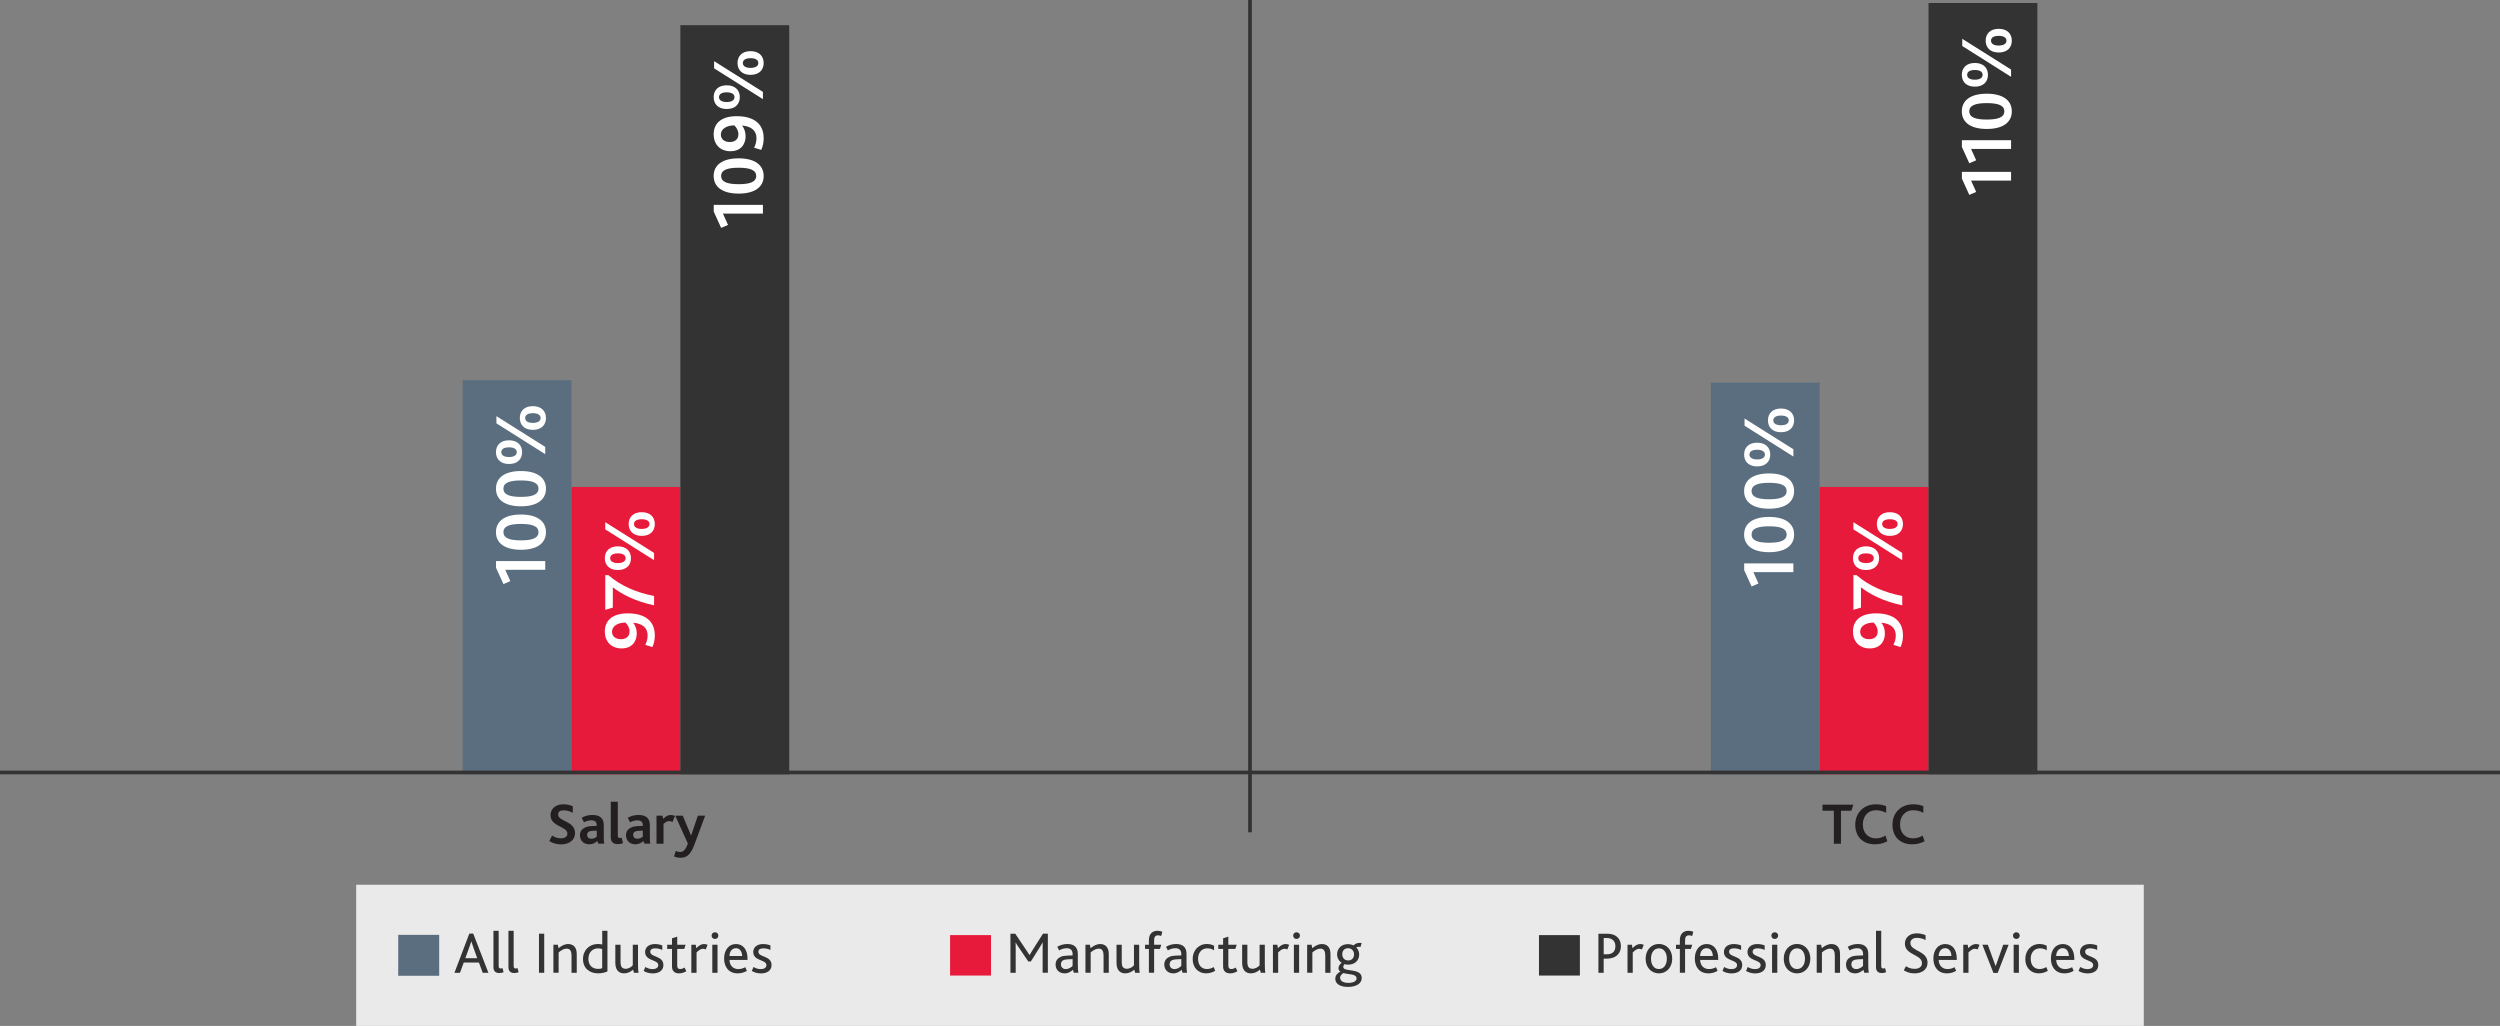 <?xml version="1.0" encoding="UTF-8"?>
<svg id="Layer_2" xmlns="http://www.w3.org/2000/svg" viewBox="0 0 675 277.01">
  <rect x="0" y="0" width="675" height="277.01" fill="#808080" stroke="none"/>
  <defs>
    <style>
      .cls-1 {
        fill: #5b6e7f;
      }

      .cls-2 {
        fill: #231f20;
      }

      .cls-3 {
        fill: #fff;
      }

      .cls-4 {
        fill: none;
        stroke: #333;
      }

      .cls-5 {
        fill: #ebeaea;
      }

      .cls-6 {
        fill: #e81a3b;
      }

      .cls-7 {
        fill: #333;
      }
    </style>
  </defs>
  <g id="Layer_1-2" data-name="Layer_1">
    <g>
      <g>
        <rect class="cls-5" x="96.17" y="238.87" width="482.65" height="38.15"/>
        <rect class="cls-1" x="107.52" y="252.41" width="11.06" height="11.05"/>
        <g>
          <path class="cls-7" d="M126.71,252.07h1.06l4.1,10.58h-1.54l-1.02-2.77h-4.1l-1.01,2.77h-1.5l4.02-10.58ZM128.85,258.71l-.99-2.75c-.3-.9-.46-1.38-.59-1.76h-.03c-.11.38-.29.88-.61,1.78l-.99,2.74h3.22Z"/>
          <path class="cls-7" d="M133.23,251.31h1.41v9.44c0,.58.18.75.56.75.13,0,.35-.05.48-.1l.29,1.1c-.35.14-.8.22-1.17.22-1.06,0-1.57-.58-1.57-1.58v-9.84Z"/>
          <path class="cls-7" d="M137.28,251.31h1.41v9.44c0,.58.18.75.56.75.13,0,.35-.05.48-.1l.29,1.1c-.35.14-.8.22-1.17.22-1.06,0-1.57-.58-1.57-1.58v-9.84Z"/>
          <path class="cls-7" d="M145.52,252.1h1.42v10.55h-1.42v-10.55Z"/>
          <path class="cls-7" d="M149.44,255.08h1.18l.18.93c.82-.67,1.66-1.12,2.62-1.12,1.2,0,2.3.7,2.3,2.69v5.07h-1.41v-4.61c0-1.07-.26-1.91-1.3-1.91-.77,0-1.5.45-2.18,1.02v5.49h-1.41v-7.57Z"/>
          <path class="cls-7" d="M157.41,258.95c0-2.43,1.74-4.07,3.99-4.07.4,0,.82.03,1.2.14v-3.71h1.41v10.96c-.59.32-1.57.53-2.53.53-2.26,0-4.07-1.33-4.07-3.86ZM162.59,261.43v-5.19c-.35-.11-.62-.18-1.1-.18-1.46,0-2.62,1.02-2.62,2.85,0,1.67,1.01,2.69,2.64,2.69.35,0,.8-.05,1.09-.18Z"/>
          <path class="cls-7" d="M166.35,261.37c-.14-.42-.21-.82-.21-1.44v-4.85h1.41v4.59c0,.48.03.82.14,1.12.19.53.59.78,1.22.78.8,0,1.55-.46,1.94-.94v-5.55h1.41v5.23c0,1.26.05,1.95.16,2.34h-1.25l-.24-.85c-.64.58-1.47,1.01-2.46,1.01-.74,0-1.71-.32-2.11-1.44Z"/>
          <path class="cls-7" d="M174.24,261.08c.48.29,1.14.58,1.95.58s1.54-.3,1.54-1.09c0-1.54-3.55-1.02-3.55-3.54,0-1.2.94-2.14,2.66-2.14.75,0,1.44.16,1.98.37v1.22c-.54-.24-1.17-.43-1.92-.43-.7,0-1.33.21-1.33.93,0,1.54,3.55.99,3.55,3.58,0,1.55-1.31,2.26-2.88,2.26-1.06,0-1.92-.34-2.45-.67l.45-1.06Z"/>
          <path class="cls-7" d="M181.44,260.95v-4.74h-1.3v-1.14h1.3v-1.73l1.41-.45v2.18h2.27l-.38,1.14h-1.89v4.47c0,.67.27.96.77.96s.91-.21,1.22-.4l.46.98c-.5.35-1.25.59-2,.59-1.17,0-1.86-.67-1.86-1.86Z"/>
          <path class="cls-7" d="M186.67,255.08h1.18l.16.93c.8-.85,1.42-1.12,2.13-1.12.32,0,.67.08.9.22l-.5,1.25c-.24-.13-.48-.19-.74-.19-.53,0-1.02.29-1.73.98v5.51h-1.41v-7.57Z"/>
          <path class="cls-7" d="M192.13,252.61c0-.5.37-.9.9-.9s.93.38.93.9-.4.91-.93.91-.9-.4-.9-.91ZM192.32,255.08h1.41v7.57h-1.41v-7.57Z"/>
          <path class="cls-7" d="M196.96,259.17c.02,1.42.9,2.48,2.38,2.48.74,0,1.36-.22,1.89-.51l.43.98c-.7.45-1.62.69-2.48.69-2.51,0-3.67-1.84-3.67-4,0-2.3,1.26-3.92,3.2-3.92s3.12,1.52,3.12,3.94v.35h-4.88ZM200.38,258.12c-.02-1.06-.53-2.11-1.66-2.11s-1.74.96-1.76,2.11h3.43Z"/>
          <path class="cls-7" d="M203.44,261.08c.48.29,1.14.58,1.95.58s1.54-.3,1.54-1.09c0-1.54-3.55-1.02-3.55-3.54,0-1.2.94-2.14,2.66-2.14.75,0,1.44.16,1.98.37v1.22c-.54-.24-1.17-.43-1.92-.43-.7,0-1.33.21-1.33.93,0,1.54,3.55.99,3.55,3.58,0,1.55-1.31,2.26-2.88,2.26-1.06,0-1.92-.34-2.45-.67l.45-1.06Z"/>
        </g>
        <rect class="cls-6" x="256.52" y="252.48" width="11.05" height="10.92"/>
        <g>
          <path class="cls-7" d="M272.81,252.1h1.31l2.88,4.29c.43.64.7,1.04.96,1.47h.03c.24-.42.53-.9.93-1.54l2.69-4.23h1.31v10.55h-1.41v-6.51c0-.5,0-1.14.02-1.66h-.02c-.21.4-.56.94-.75,1.25l-2.43,3.87h-.7l-2.67-3.95c-.22-.32-.51-.74-.72-1.14h-.03c.03.46.03,1.15.03,1.6v6.55h-1.42v-10.55Z"/>
          <path class="cls-7" d="M289.7,261.83c-.58.54-1.31.98-2.26.98-1.39,0-2.43-.91-2.43-2.37,0-1.01.51-1.68,1.28-2.05.53-.26,1.14-.35,1.9-.38l1.41-.05v-.4c0-1.07-.66-1.54-1.57-1.54-.86,0-1.52.27-2.06.59l-.5-.98c.88-.53,1.84-.75,2.74-.75,1.71,0,2.8.82,2.8,2.64v2.75c0,1.3.05,1.99.14,2.37h-1.22l-.24-.82ZM288.37,259.01c-.61.02-1.01.11-1.33.27-.4.22-.59.61-.59,1.07,0,.79.51,1.3,1.31,1.3.88,0,1.5-.53,1.84-.86v-1.83l-1.23.05Z"/>
          <path class="cls-7" d="M293.09,255.08h1.18l.18.93c.82-.67,1.66-1.12,2.62-1.12,1.2,0,2.3.7,2.3,2.69v5.07h-1.41v-4.61c0-1.07-.26-1.91-1.3-1.91-.77,0-1.5.45-2.18,1.02v5.49h-1.41v-7.57Z"/>
          <path class="cls-7" d="M301.67,261.37c-.14-.42-.21-.82-.21-1.44v-4.85h1.41v4.59c0,.48.03.82.14,1.12.19.53.59.78,1.22.78.8,0,1.55-.46,1.94-.94v-5.55h1.41v5.23c0,1.26.05,1.95.16,2.34h-1.25l-.24-.85c-.64.58-1.47,1.01-2.46,1.01-.74,0-1.71-.32-2.11-1.44Z"/>
          <path class="cls-7" d="M310.2,256.21h-1.04v-1.14h1.04v-1.23c0-1.84,1.1-2.53,2.32-2.53.4,0,.88.08,1.3.27l-.29,1.14c-.29-.11-.58-.18-.86-.18-.72,0-1.06.45-1.06,1.25v1.28h1.94l-.37,1.14h-1.57v6.43h-1.41v-6.43Z"/>
          <path class="cls-7" d="M319.05,261.83c-.58.54-1.31.98-2.26.98-1.39,0-2.43-.91-2.43-2.37,0-1.01.51-1.68,1.28-2.05.53-.26,1.14-.35,1.9-.38l1.41-.05v-.4c0-1.07-.66-1.54-1.57-1.54-.86,0-1.52.27-2.06.59l-.5-.98c.88-.53,1.84-.75,2.74-.75,1.71,0,2.8.82,2.8,2.64v2.75c0,1.3.05,1.99.14,2.37h-1.22l-.24-.82ZM317.72,259.01c-.61.02-1.01.11-1.33.27-.4.22-.59.61-.59,1.07,0,.79.51,1.3,1.31,1.3.88,0,1.5-.53,1.84-.86v-1.83l-1.23.05Z"/>
          <path class="cls-7" d="M322.02,258.93c0-2.26,1.54-4.05,3.84-4.05.82,0,1.49.22,1.94.48v1.23c-.51-.34-1.09-.54-1.82-.54-1.55,0-2.5,1.2-2.5,2.8,0,1.78.94,2.79,2.4,2.79.77,0,1.31-.26,1.81-.53l.42.99c-.56.38-1.46.7-2.42.7-2.37,0-3.67-1.73-3.67-3.87Z"/>
          <path class="cls-7" d="M330.24,260.95v-4.74h-1.3v-1.14h1.3v-1.73l1.41-.45v2.18h2.27l-.38,1.14h-1.89v4.47c0,.67.27.96.77.96s.91-.21,1.22-.4l.46.98c-.5.35-1.25.59-2,.59-1.17,0-1.86-.67-1.86-1.86Z"/>
          <path class="cls-7" d="M335.59,261.37c-.14-.42-.21-.82-.21-1.44v-4.85h1.41v4.59c0,.48.03.82.14,1.12.19.53.59.78,1.22.78.8,0,1.55-.46,1.94-.94v-5.55h1.41v5.23c0,1.26.05,1.95.16,2.34h-1.25l-.24-.85c-.64.58-1.47,1.01-2.46,1.01-.74,0-1.71-.32-2.11-1.44Z"/>
          <path class="cls-7" d="M343.7,255.08h1.18l.16.93c.8-.85,1.42-1.12,2.13-1.12.32,0,.67.08.9.22l-.5,1.25c-.24-.13-.48-.19-.74-.19-.53,0-1.02.29-1.73.98v5.51h-1.41v-7.57Z"/>
          <path class="cls-7" d="M349.16,252.61c0-.5.37-.9.9-.9s.93.38.93.9-.4.91-.93.91-.9-.4-.9-.91ZM349.35,255.08h1.41v7.57h-1.41v-7.57Z"/>
          <path class="cls-7" d="M352.95,255.08h1.18l.18.93c.82-.67,1.66-1.12,2.62-1.12,1.2,0,2.3.7,2.3,2.69v5.07h-1.41v-4.61c0-1.07-.26-1.91-1.3-1.91-.77,0-1.5.45-2.18,1.02v5.49h-1.41v-7.57Z"/>
          <path class="cls-7" d="M360.53,264.25c0-.78.48-1.49,1.39-1.9-.34-.19-.53-.54-.53-.94s.19-.93.85-1.47c-.75-.46-1.22-1.3-1.22-2.3,0-1.49,1.12-2.72,2.88-2.72.67,0,1.15.14,1.46.29.08.05.11.05.18-.02.37-.37.86-.62,1.65-.62.18,0,.38.03.46.05l-.32,1.06c-.14-.03-.32-.05-.46-.05-.22,0-.48.05-.67.18.51.51.78,1.2.78,1.9,0,1.65-1.22,2.75-2.99,2.75-.35,0-.69-.05-.96-.14-.26.29-.35.53-.35.77,0,1.46,4.99.14,4.99,2.98,0,1.41-1.38,2.4-3.76,2.4-2.06,0-3.38-.83-3.38-2.19ZM366.28,264.18c0-1.3-2.27-1.04-3.55-1.46-.35.22-.9.62-.9,1.28,0,.87.9,1.38,2.23,1.38,1.46,0,2.22-.53,2.22-1.2ZM365.59,257.67c0-.94-.64-1.65-1.6-1.65s-1.58.61-1.58,1.63c0,.94.59,1.67,1.6,1.67.9,0,1.58-.58,1.58-1.65Z"/>
        </g>
        <rect class="cls-7" x="415.52" y="252.48" width="11.05" height="10.92"/>
        <g>
          <path class="cls-7" d="M431.58,252.1h2.16c1.02,0,1.74.16,2.32.48.99.54,1.58,1.54,1.58,2.9,0,1.22-.53,2.38-1.86,2.98-.54.24-1.23.38-2.18.38h-.61v3.81h-1.42v-10.55ZM433.71,257.67c.64,0,1.1-.11,1.44-.29.69-.35,1.01-1.01,1.01-1.91,0-.83-.32-1.5-.95-1.87-.35-.21-.82-.34-1.49-.34h-.72v4.4h.7Z"/>
          <path class="cls-7" d="M439.44,255.08h1.18l.16.93c.8-.85,1.42-1.12,2.13-1.12.32,0,.67.08.9.22l-.5,1.25c-.24-.13-.48-.19-.74-.19-.53,0-1.02.29-1.73.98v5.51h-1.41v-7.57Z"/>
          <path class="cls-7" d="M444.32,258.85c0-2.24,1.42-3.97,3.6-3.97s3.58,1.73,3.58,3.97-1.42,3.95-3.6,3.95-3.58-1.73-3.58-3.95ZM450.05,258.85c0-1.63-.8-2.8-2.13-2.8s-2.15,1.17-2.15,2.8.8,2.79,2.13,2.79,2.15-1.17,2.15-2.79Z"/>
          <path class="cls-7" d="M453.56,256.21h-1.04v-1.14h1.04v-1.23c0-1.84,1.1-2.53,2.32-2.53.4,0,.88.08,1.3.27l-.29,1.14c-.29-.11-.58-.18-.86-.18-.72,0-1.06.45-1.06,1.25v1.28h1.94l-.37,1.14h-1.57v6.43h-1.41v-6.43Z"/>
          <path class="cls-7" d="M459.04,259.17c.02,1.42.9,2.48,2.39,2.48.74,0,1.36-.22,1.89-.51l.43.98c-.7.45-1.62.69-2.48.69-2.51,0-3.67-1.84-3.67-4,0-2.3,1.26-3.92,3.2-3.92s3.12,1.52,3.12,3.94v.35h-4.88ZM462.46,258.12c-.02-1.06-.53-2.11-1.67-2.11s-1.74.96-1.76,2.11h3.43Z"/>
          <path class="cls-7" d="M465.52,261.08c.48.29,1.14.58,1.95.58s1.54-.3,1.54-1.09c0-1.54-3.55-1.02-3.55-3.54,0-1.2.94-2.14,2.66-2.14.75,0,1.44.16,1.98.37v1.22c-.54-.24-1.17-.43-1.92-.43-.7,0-1.33.21-1.33.93,0,1.54,3.55.99,3.55,3.58,0,1.55-1.31,2.26-2.88,2.26-1.06,0-1.92-.34-2.45-.67l.45-1.06Z"/>
          <path class="cls-7" d="M471.88,261.08c.48.29,1.14.58,1.95.58s1.54-.3,1.54-1.09c0-1.54-3.55-1.02-3.55-3.54,0-1.2.94-2.14,2.66-2.14.75,0,1.44.16,1.98.37v1.22c-.54-.24-1.17-.43-1.92-.43-.7,0-1.33.21-1.33.93,0,1.54,3.55.99,3.55,3.58,0,1.55-1.31,2.26-2.88,2.26-1.06,0-1.92-.34-2.45-.67l.45-1.06Z"/>
          <path class="cls-7" d="M478.27,252.61c0-.5.37-.9.9-.9s.93.38.93.9-.4.91-.93.91-.9-.4-.9-.91ZM478.46,255.08h1.41v7.57h-1.41v-7.57Z"/>
          <path class="cls-7" d="M481.61,258.85c0-2.24,1.42-3.97,3.6-3.97s3.58,1.73,3.58,3.97-1.42,3.95-3.6,3.95-3.58-1.73-3.58-3.95ZM487.34,258.85c0-1.63-.8-2.8-2.13-2.8s-2.15,1.17-2.15,2.8.8,2.79,2.13,2.79,2.15-1.17,2.15-2.79Z"/>
          <path class="cls-7" d="M490.52,255.08h1.18l.18.93c.82-.67,1.67-1.12,2.62-1.12,1.2,0,2.31.7,2.31,2.69v5.07h-1.41v-4.61c0-1.07-.26-1.91-1.3-1.91-.77,0-1.5.45-2.18,1.02v5.49h-1.41v-7.57Z"/>
          <path class="cls-7" d="M503.12,261.83c-.58.54-1.31.98-2.26.98-1.39,0-2.43-.91-2.43-2.37,0-1.01.51-1.68,1.28-2.05.53-.26,1.14-.35,1.91-.38l1.41-.05v-.4c0-1.07-.66-1.54-1.57-1.54-.86,0-1.52.27-2.07.59l-.5-.98c.88-.53,1.84-.75,2.74-.75,1.71,0,2.8.82,2.8,2.64v2.75c0,1.3.05,1.99.14,2.37h-1.22l-.24-.82ZM501.79,259.01c-.61.02-1.01.11-1.33.27-.4.22-.59.61-.59,1.07,0,.79.51,1.3,1.31,1.3.88,0,1.5-.53,1.84-.86v-1.83l-1.23.05Z"/>
          <path class="cls-7" d="M506.52,251.31h1.41v9.44c0,.58.18.75.56.75.13,0,.35-.05.48-.1l.29,1.1c-.35.14-.8.22-1.17.22-1.06,0-1.57-.58-1.57-1.58v-9.84Z"/>
          <path class="cls-7" d="M514.6,260.87c.54.37,1.34.72,2.31.72,1.06,0,2.02-.42,2.02-1.55,0-2.39-4.61-2.1-4.61-5.27,0-1.52,1.17-2.77,3.2-2.77.99,0,1.87.26,2.39.51v1.3c-.72-.38-1.54-.59-2.34-.59-.88,0-1.76.37-1.76,1.41,0,2.24,4.63,2,4.63,5.3,0,1.79-1.46,2.88-3.51,2.88-1.22,0-2.22-.37-2.91-.83l.59-1.1Z"/>
          <path class="cls-7" d="M523.45,259.17c.02,1.42.9,2.48,2.39,2.48.74,0,1.36-.22,1.89-.51l.43.98c-.7.45-1.62.69-2.48.69-2.51,0-3.67-1.84-3.67-4,0-2.3,1.26-3.92,3.2-3.92s3.12,1.52,3.12,3.94v.35h-4.88ZM526.88,258.12c-.02-1.06-.53-2.11-1.67-2.11s-1.74.96-1.76,2.11h3.43Z"/>
          <path class="cls-7" d="M530.09,255.08h1.18l.16.93c.8-.85,1.42-1.12,2.13-1.12.32,0,.67.08.9.22l-.5,1.25c-.24-.13-.48-.19-.74-.19-.53,0-1.02.29-1.73.98v5.51h-1.41v-7.57Z"/>
          <path class="cls-7" d="M535.24,255.08h1.47l2.1,5.76h.03l2.03-5.76h1.46l-2.96,7.62h-1.14l-2.99-7.62Z"/>
          <path class="cls-7" d="M543.5,252.61c0-.5.37-.9.9-.9s.93.38.93.9-.4.91-.93.91-.9-.4-.9-.91ZM543.69,255.08h1.41v7.57h-1.41v-7.57Z"/>
          <path class="cls-7" d="M546.84,258.93c0-2.26,1.54-4.05,3.84-4.05.82,0,1.49.22,1.94.48v1.23c-.51-.34-1.09-.54-1.83-.54-1.55,0-2.5,1.2-2.5,2.8,0,1.78.94,2.79,2.4,2.79.77,0,1.31-.26,1.81-.53l.42.99c-.56.38-1.46.7-2.42.7-2.37,0-3.67-1.73-3.67-3.87Z"/>
          <path class="cls-7" d="M555.18,259.17c.02,1.42.9,2.48,2.39,2.48.74,0,1.36-.22,1.89-.51l.43.98c-.7.45-1.62.69-2.48.69-2.51,0-3.67-1.84-3.67-4,0-2.3,1.26-3.92,3.2-3.92s3.12,1.52,3.12,3.94v.35h-4.88ZM558.6,258.12c-.02-1.06-.53-2.11-1.67-2.11s-1.74.96-1.76,2.11h3.43Z"/>
          <path class="cls-7" d="M561.66,261.08c.48.29,1.14.58,1.95.58s1.54-.3,1.54-1.09c0-1.54-3.55-1.02-3.55-3.54,0-1.2.94-2.14,2.66-2.14.75,0,1.44.16,1.98.37v1.22c-.54-.24-1.17-.43-1.92-.43-.7,0-1.33.21-1.33.93,0,1.54,3.55.99,3.55,3.58,0,1.55-1.31,2.26-2.88,2.26-1.06,0-1.92-.34-2.45-.67l.45-1.06Z"/>
        </g>
      </g>
      <rect class="cls-1" x="124.91" y="102.66" width="29.39" height="106.41"/>
      <g>
        <path class="cls-3" d="M136.41,153.84l1.38,3.06-1.86.8-2-4.4v-1.82h13.28v2.36h-10.8Z"/>
        <path class="cls-3" d="M140.65,148.44c-4.4,0-6.74-1.82-6.74-4.76s2.34-4.76,6.74-4.76,6.76,1.82,6.76,4.76-2.34,4.76-6.76,4.76ZM140.65,141.46c-3.08,0-4.72.62-4.72,2.22s1.64,2.22,4.72,2.22,4.74-.62,4.74-2.22-1.64-2.22-4.74-2.22Z"/>
        <path class="cls-3" d="M140.65,136.7c-4.4,0-6.74-1.82-6.74-4.76s2.34-4.76,6.74-4.76,6.76,1.82,6.76,4.76-2.34,4.76-6.76,4.76ZM140.65,129.72c-3.08,0-4.72.62-4.72,2.22s1.64,2.22,4.72,2.22,4.74-.62,4.74-2.22-1.64-2.22-4.74-2.22Z"/>
        <path class="cls-3" d="M137.43,125.28c-2.36,0-3.52-1.4-3.52-3.2s1.16-3.2,3.52-3.2,3.54,1.4,3.54,3.2-1.16,3.2-3.54,3.2ZM134.03,114.3v-1.94l13.18,8.3v1.96l-13.18-8.32ZM137.43,120.78c-1.24,0-2.08.42-2.08,1.3s.84,1.32,2.08,1.32,2.1-.44,2.1-1.32-.86-1.3-2.1-1.3ZM143.87,116.06c-2.36,0-3.52-1.4-3.52-3.2s1.16-3.2,3.52-3.2,3.54,1.4,3.54,3.2-1.16,3.2-3.54,3.2ZM143.87,111.56c-1.24,0-2.08.42-2.08,1.3s.84,1.32,2.08,1.32,2.1-.44,2.1-1.32-.86-1.3-2.1-1.3Z"/>
      </g>
      <rect class="cls-6" x="154.3" y="131.48" width="29.39" height="77.58"/>
      <g>
        <path class="cls-3" d="M176.14,174.71l-1.92-.6c.38-.74.64-1.6.64-2.5,0-2.06-1.28-3.22-3.88-3.48v.02c.6.78.94,1.76.94,2.88,0,2.1-1.22,4.04-4.08,4.04s-4.54-1.92-4.54-4.56c0-2.86,1.9-4.9,6.22-4.9,4.58,0,7.28,2,7.28,5.96,0,1.1-.2,2.16-.66,3.14ZM168.86,168.09c-2.12.02-3.62.98-3.62,2.48,0,1.24.96,2.02,2.4,2.02s2.34-.76,2.34-2.1c0-.98-.54-1.88-1.12-2.4Z"/>
        <path class="cls-3" d="M165.46,158.57v5.48l-2.04.6v-9.36h.84c3.46,2.98,7.72,4.74,12.34,5.62v2.52c-5.06-1.04-8.8-3.04-11.14-4.86Z"/>
        <path class="cls-3" d="M166.82,153.91c-2.36,0-3.52-1.4-3.52-3.2s1.16-3.2,3.52-3.2,3.54,1.4,3.54,3.2-1.16,3.2-3.54,3.2ZM163.42,142.93v-1.94l13.18,8.3v1.96l-13.18-8.32ZM166.82,149.41c-1.24,0-2.08.42-2.08,1.3s.84,1.32,2.08,1.32,2.1-.44,2.1-1.32-.86-1.3-2.1-1.3ZM173.26,144.69c-2.36,0-3.52-1.4-3.52-3.2s1.16-3.2,3.52-3.2,3.54,1.4,3.54,3.2-1.16,3.2-3.54,3.2ZM173.26,140.19c-1.24,0-2.08.42-2.08,1.3s.84,1.32,2.08,1.32,2.1-.44,2.1-1.32-.86-1.3-2.1-1.3Z"/>
      </g>
      <rect class="cls-7" x="183.7" y="6.8" width="29.39" height="202.26"/>
      <g>
        <path class="cls-3" d="M195.19,57.67l1.38,3.06-1.86.8-2-4.4v-1.82h13.28v2.36h-10.8Z"/>
        <path class="cls-3" d="M199.43,52.27c-4.4,0-6.74-1.82-6.74-4.76s2.34-4.76,6.74-4.76,6.76,1.82,6.76,4.76-2.34,4.76-6.76,4.76ZM199.43,45.29c-3.08,0-4.72.62-4.72,2.22s1.64,2.22,4.72,2.22,4.74-.62,4.74-2.22-1.64-2.22-4.74-2.22Z"/>
        <path class="cls-3" d="M205.53,40.47l-1.92-.6c.38-.74.64-1.6.64-2.5,0-2.06-1.28-3.22-3.88-3.48v.02c.6.78.94,1.76.94,2.88,0,2.1-1.22,4.04-4.08,4.04s-4.54-1.92-4.54-4.56c0-2.86,1.9-4.9,6.22-4.9,4.58,0,7.28,2,7.28,5.96,0,1.1-.2,2.16-.66,3.14ZM198.25,33.85c-2.12.02-3.62.98-3.62,2.48,0,1.24.96,2.02,2.4,2.02s2.34-.76,2.34-2.1c0-.98-.54-1.88-1.12-2.4Z"/>
        <path class="cls-3" d="M196.21,29.43c-2.36,0-3.52-1.4-3.52-3.2s1.16-3.2,3.52-3.2,3.54,1.4,3.54,3.2-1.16,3.2-3.54,3.2ZM192.81,18.45v-1.94l13.18,8.3v1.96l-13.18-8.32ZM196.21,24.93c-1.24,0-2.08.42-2.08,1.3s.84,1.32,2.08,1.32,2.1-.44,2.1-1.32-.86-1.3-2.1-1.3ZM202.65,20.21c-2.36,0-3.52-1.4-3.52-3.2s1.16-3.2,3.52-3.2,3.54,1.4,3.54,3.2-1.16,3.2-3.54,3.2ZM202.65,15.71c-1.24,0-2.08.42-2.08,1.3s.84,1.32,2.08,1.32,2.1-.44,2.1-1.32-.86-1.3-2.1-1.3Z"/>
      </g>
      <rect class="cls-1" x="461.91" y="103.32" width="29.39" height="105.74"/>
      <g>
        <path class="cls-3" d="M473.41,154.48l1.38,3.06-1.86.8-2-4.4v-1.82h13.28v2.36h-10.8Z"/>
        <path class="cls-3" d="M477.65,149.09c-4.4,0-6.74-1.82-6.74-4.76s2.34-4.76,6.74-4.76,6.76,1.82,6.76,4.76-2.34,4.76-6.76,4.76ZM477.65,142.1c-3.08,0-4.72.62-4.72,2.22s1.64,2.22,4.72,2.22,4.74-.62,4.74-2.22-1.64-2.22-4.74-2.22Z"/>
        <path class="cls-3" d="M477.65,137.35c-4.4,0-6.74-1.82-6.74-4.76s2.34-4.76,6.74-4.76,6.76,1.82,6.76,4.76-2.34,4.76-6.76,4.76ZM477.65,130.36c-3.08,0-4.72.62-4.72,2.22s1.64,2.22,4.72,2.22,4.74-.62,4.74-2.22-1.64-2.22-4.74-2.22Z"/>
        <path class="cls-3" d="M474.43,125.93c-2.36,0-3.52-1.4-3.52-3.2s1.16-3.2,3.52-3.2,3.54,1.4,3.54,3.2-1.16,3.2-3.54,3.2ZM471.03,114.94v-1.94l13.18,8.3v1.96l-13.18-8.32ZM474.43,121.43c-1.24,0-2.08.42-2.08,1.3s.84,1.32,2.08,1.32,2.1-.44,2.1-1.32-.86-1.3-2.1-1.3ZM480.87,116.7c-2.36,0-3.52-1.4-3.52-3.2s1.16-3.2,3.52-3.2,3.54,1.4,3.54,3.2-1.16,3.2-3.54,3.2ZM480.87,112.2c-1.24,0-2.08.42-2.08,1.3s.84,1.32,2.08,1.32,2.1-.44,2.1-1.32-.86-1.3-2.1-1.3Z"/>
      </g>
      <rect class="cls-6" x="491.3" y="131.48" width="29.39" height="77.58"/>
      <g>
        <path class="cls-3" d="M513.14,174.71l-1.92-.6c.38-.74.64-1.6.64-2.5,0-2.06-1.28-3.22-3.88-3.48v.02c.6.78.94,1.76.94,2.88,0,2.1-1.22,4.04-4.08,4.04s-4.54-1.92-4.54-4.56c0-2.86,1.9-4.9,6.22-4.9,4.58,0,7.28,2,7.28,5.96,0,1.1-.2,2.16-.66,3.14ZM505.86,168.09c-2.12.02-3.62.98-3.62,2.48,0,1.24.96,2.02,2.4,2.02s2.34-.76,2.34-2.1c0-.98-.54-1.88-1.12-2.4Z"/>
        <path class="cls-3" d="M502.46,158.57v5.48l-2.04.6v-9.36h.84c3.46,2.98,7.72,4.74,12.34,5.62v2.52c-5.06-1.04-8.8-3.04-11.14-4.86Z"/>
        <path class="cls-3" d="M503.82,153.91c-2.36,0-3.52-1.4-3.52-3.2s1.16-3.2,3.52-3.2,3.54,1.4,3.54,3.2-1.16,3.2-3.54,3.2ZM500.42,142.93v-1.94l13.18,8.3v1.96l-13.18-8.32ZM503.82,149.41c-1.24,0-2.08.42-2.08,1.3s.84,1.32,2.08,1.32,2.1-.44,2.1-1.32-.86-1.3-2.1-1.3ZM510.26,144.69c-2.36,0-3.52-1.4-3.52-3.2s1.16-3.2,3.52-3.2,3.54,1.4,3.54,3.2-1.16,3.2-3.54,3.2ZM510.26,140.19c-1.24,0-2.08.42-2.08,1.3s.84,1.32,2.08,1.32,2.1-.44,2.1-1.32-.86-1.3-2.1-1.3Z"/>
      </g>
      <rect class="cls-7" x="520.7" y=".81" width="29.39" height="208.25"/>
      <g>
        <path class="cls-3" d="M532.19,48.76l1.38,3.06-1.86.8-2-4.4v-1.82h13.28v2.36h-10.8Z"/>
        <path class="cls-3" d="M532.19,40.22l1.38,3.06-1.86.8-2-4.4v-1.82h13.28v2.36h-10.8Z"/>
        <path class="cls-3" d="M536.43,34.82c-4.4,0-6.74-1.82-6.74-4.76s2.34-4.76,6.74-4.76,6.76,1.82,6.76,4.76-2.34,4.76-6.76,4.76ZM536.43,27.84c-3.08,0-4.72.62-4.72,2.22s1.64,2.22,4.72,2.22,4.74-.62,4.74-2.22-1.64-2.22-4.74-2.22Z"/>
        <path class="cls-3" d="M533.21,23.4c-2.36,0-3.52-1.4-3.52-3.2s1.16-3.2,3.52-3.2,3.54,1.4,3.54,3.2-1.16,3.2-3.54,3.2ZM529.81,12.42v-1.94l13.18,8.3v1.96l-13.18-8.32ZM533.21,18.9c-1.24,0-2.08.42-2.08,1.3s.84,1.32,2.08,1.32,2.1-.44,2.1-1.32-.86-1.3-2.1-1.3ZM539.65,14.18c-2.36,0-3.52-1.4-3.52-3.2s1.16-3.2,3.52-3.2,3.54,1.4,3.54,3.2-1.16,3.2-3.54,3.2ZM539.65,9.68c-1.24,0-2.08.42-2.08,1.3s.84,1.32,2.08,1.32,2.1-.44,2.1-1.32-.86-1.3-2.1-1.3Z"/>
      </g>
      <g>
        <path class="cls-2" d="M149.05,225.58c.62.43,1.42.77,2.39.77.88,0,1.76-.34,1.76-1.25,0-2.07-4.56-1.81-4.56-5.03,0-1.55,1.23-2.91,3.43-2.91,1.09,0,2,.24,2.58.53v1.76c-.83-.43-1.68-.67-2.51-.67-.74,0-1.44.29-1.44,1.14,0,1.94,4.56,1.68,4.56,5.03,0,1.87-1.6,3.03-3.76,3.03-1.23,0-2.38-.35-3.19-.91l.75-1.47Z"/>
        <path class="cls-2" d="M161.27,227.08c-.54.5-1.23.88-2.18.88-1.44,0-2.51-.96-2.51-2.42,0-1.02.5-1.67,1.28-2.07.53-.27,1.18-.4,1.95-.43l1.3-.05v-.24c0-.88-.58-1.26-1.46-1.26-.75,0-1.44.24-1.98.53l-.62-1.23c.9-.5,1.87-.75,2.93-.75,2.03,0,3.04.93,3.04,2.75v3.07c0,.88.03,1.54.14,1.94h-1.6l-.29-.72ZM160.09,224.31c-.5.02-.85.1-1.1.24-.32.18-.46.48-.46.87,0,.66.43,1.04,1.12,1.04s1.22-.35,1.47-.56v-1.62l-1.02.03Z"/>
        <path class="cls-2" d="M164.91,216.47h1.9v9.11c0,.53.21.69.56.69.1,0,.32-.03.48-.1l.37,1.47c-.45.19-.98.27-1.41.27-1.26,0-1.9-.62-1.9-1.82v-9.62Z"/>
        <path class="cls-2" d="M173.71,227.08c-.54.5-1.23.88-2.18.88-1.44,0-2.51-.96-2.51-2.42,0-1.02.5-1.67,1.28-2.07.53-.27,1.18-.4,1.95-.43l1.3-.05v-.24c0-.88-.58-1.26-1.46-1.26-.75,0-1.44.24-1.98.53l-.62-1.23c.9-.5,1.87-.75,2.93-.75,2.03,0,3.04.93,3.04,2.75v3.07c0,.88.03,1.54.14,1.94h-1.6l-.29-.72ZM172.52,224.31c-.5.02-.85.1-1.1.24-.32.18-.46.48-.46.87,0,.66.43,1.04,1.12,1.04s1.22-.35,1.47-.56v-1.62l-1.02.03Z"/>
        <path class="cls-2" d="M177.24,220.23h1.62l.21.85c.69-.69,1.31-1.04,2.08-1.04.35,0,.77.1,1.07.3l-.67,1.62c-.34-.21-.64-.26-.86-.26-.5,0-.91.21-1.54.75v5.35h-1.9v-7.57Z"/>
        <path class="cls-2" d="M187.5,228.04c-1.18,3.15-2.43,3.55-3.81,3.55-.62,0-1.18-.13-1.7-.35l.48-1.5c.35.19.72.3,1.14.3.85,0,1.52-.56,2.11-2.29l-3.41-7.52h2.03l2.24,5.35h.03l1.81-5.35h1.97l-2.9,7.81Z"/>
      </g>
      <line class="cls-4" x1="337.5" y1="224.72" x2="337.5"/>
      <line class="cls-4" y1="208.56" x2="675" y2="208.56"/>
      <g>
        <path class="cls-2" d="M495.14,218.89h-3.07v-1.63h8.34l-.53,1.63h-2.82v8.92h-1.92v-8.92Z"/>
        <path class="cls-2" d="M509.6,227.13c-1.17.64-2.29.83-3.35.83-3.46,0-5.33-2.23-5.33-5.31s2.18-5.49,5.57-5.49c1.15,0,2.11.22,2.77.51v1.79c-.82-.43-1.7-.69-2.72-.69-2.34,0-3.57,1.76-3.57,3.83,0,2.21,1.34,3.75,3.51,3.75,1.04,0,1.84-.3,2.59-.74l.53,1.52Z"/>
        <path class="cls-2" d="M519.64,227.13c-1.17.64-2.29.83-3.35.83-3.46,0-5.33-2.23-5.33-5.31s2.18-5.49,5.57-5.49c1.15,0,2.11.22,2.77.51v1.79c-.82-.43-1.7-.69-2.72-.69-2.34,0-3.57,1.76-3.57,3.83,0,2.21,1.34,3.75,3.51,3.75,1.04,0,1.84-.3,2.59-.74l.53,1.52Z"/>
      </g>
    </g>
  </g>
</svg>
